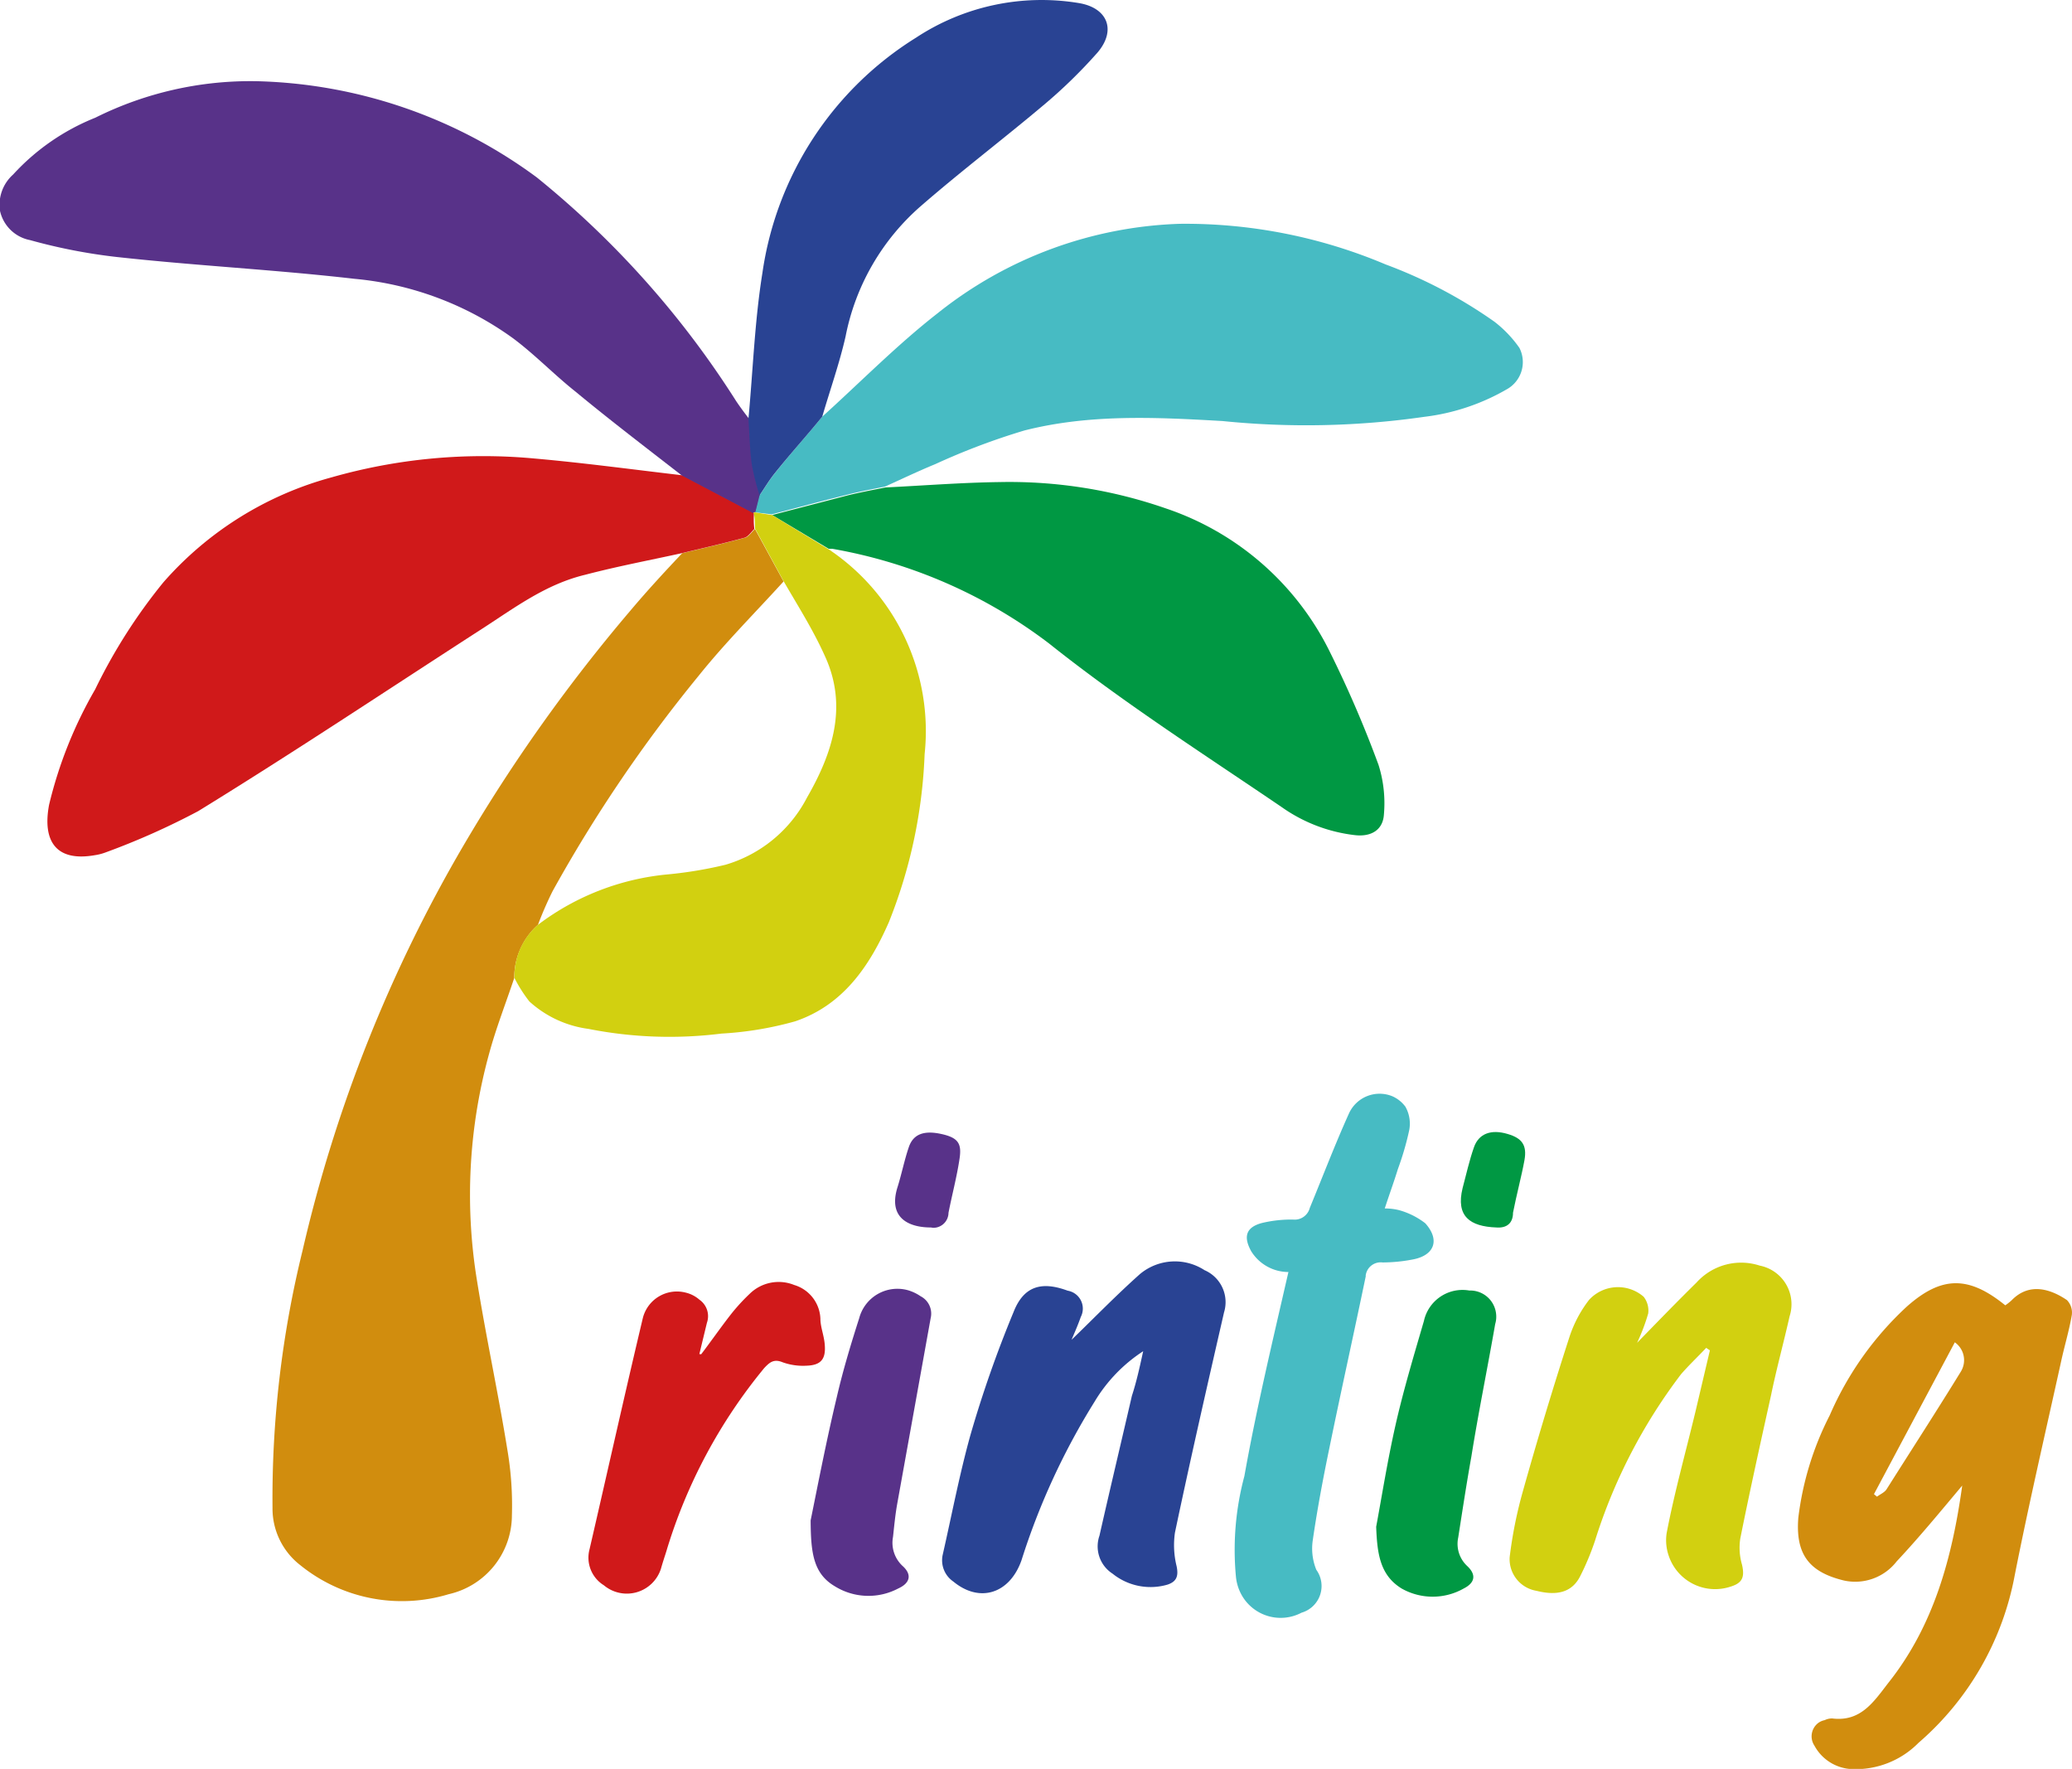 <svg xmlns="http://www.w3.org/2000/svg" viewBox="0 0 123.25 105.2"><defs><style>.cls-1{fill:#d18d0e;}.cls-2{fill:#d0191a;}.cls-3{fill:#583289;}.cls-4{fill:#47bbc3;}.cls-5{fill:#009843;}.cls-6{fill:#d2d010;}.cls-7{fill:#294393;}</style></defs><g id="Layer_2" data-name="Layer 2"><g id="Layer_1-2" data-name="Layer 1"><path class="cls-1" d="M30.59,58.16c-.5,1.5-1.09,3-1.5,4.52a31.58,31.58,0,0,0-.73,13.4c.54,3.38,1.27,6.73,1.82,10.14a19.64,19.64,0,0,1,.27,3.9,4.82,4.82,0,0,1-3.76,4.69,9.6,9.6,0,0,1-8.82-1.72,4.26,4.26,0,0,1-1.66-3.43A61.61,61.61,0,0,1,18,74.36a85.84,85.84,0,0,1,9.59-24.11,98.14,98.14,0,0,1,9.87-13.89c1-1.19,2.06-2.34,3.12-3.46,1.24-.3,2.49-.58,3.73-.92.23-.06.4-.34.6-.52l1.7,3.12c-1.7,1.87-3.49,3.66-5.06,5.62A85.64,85.64,0,0,0,32.87,53,21.54,21.54,0,0,0,32,55,4.2,4.2,0,0,0,30.59,58.16Z"/><path class="cls-2" d="M44.87,31.46c-.19.18-.36.46-.59.52-1.24.34-2.49.62-3.73.92-1.91.42-3.82.78-5.73,1.28-2.34.56-4.17,1.94-6.12,3.2C23.09,41,17.53,44.71,11.79,48.24a43.63,43.63,0,0,1-5.55,2.47,3.1,3.1,0,0,1-.6.15c-2.34.41-3.12-.87-2.72-3A25.56,25.56,0,0,1,5.66,41a32.44,32.44,0,0,1,4.06-6.37,20.38,20.38,0,0,1,10-6.24,32.9,32.9,0,0,1,12.09-1.12c2.95.26,5.88.66,8.81,1l4.23,2.23C44.83,30.83,44.83,31.12,44.87,31.46Z"/><path class="cls-3" d="M44.79,30.51l-4.23-2.23c-2.12-1.65-4.25-3.27-6.34-5-1.26-1-2.4-2.19-3.7-3.16a19.06,19.06,0,0,0-9.45-3.54c-4.68-.54-9.45-.78-14.16-1.3a33,33,0,0,1-5.12-1A2.27,2.27,0,0,1,0,12.54a2.41,2.41,0,0,1,.78-2.16A13.33,13.33,0,0,1,5.67,7a20.66,20.66,0,0,1,9.64-2.17,29.22,29.22,0,0,1,16.62,5.72A54.87,54.87,0,0,1,43.78,23.84c.24.36.5.71.78,1.07.06.91.08,1.83.2,2.73a15.63,15.63,0,0,0,.46,1.82l-.26,1A.21.21,0,0,0,44.79,30.51Z"/><path class="cls-4" d="M44.93,30.47l.25-1c.3-.44.57-.9.91-1.32C47,27,48,25.9,48.91,24.78c2.27-2.05,4.44-4.26,6.85-6.14a24.32,24.32,0,0,1,14.43-5.33,30.63,30.63,0,0,1,12.24,2.42,28.29,28.29,0,0,1,6.46,3.4,7.11,7.11,0,0,1,1.49,1.56,1.85,1.85,0,0,1-.73,2.45,12.85,12.85,0,0,1-4.93,1.65,49.27,49.27,0,0,1-12,.25c-4-.23-7.91-.42-11.78.56a40.47,40.47,0,0,0-5.3,2c-1,.41-2,.89-3,1.34-.78.16-1.5.29-2.24.48-1.5.37-3,.78-4.5,1.17Z"/><path class="cls-5" d="M45.93,30.63l4.5-1.17c.78-.19,1.49-.32,2.24-.47,2.26-.11,4.52-.29,6.79-.32a28.3,28.3,0,0,1,9.87,1.56,16.86,16.86,0,0,1,9.8,8.59A67.36,67.36,0,0,1,82,45.49a7.58,7.58,0,0,1,.32,2.95c-.06.94-.78,1.33-1.7,1.23A9.4,9.4,0,0,1,76.24,48c-4.68-3.18-9.46-6.24-13.85-9.74a29.72,29.72,0,0,0-12.87-5.62,1.74,1.74,0,0,0-.22,0Z"/><path class="cls-6" d="M45.93,30.63l3.38,2.05A13,13,0,0,1,55,44.85a29.88,29.88,0,0,1-2.13,10c-1.15,2.62-2.73,4.93-5.57,5.89a20.34,20.34,0,0,1-4.39.73A24.84,24.84,0,0,1,35,61.19a6.48,6.48,0,0,1-3.51-1.63,8.5,8.5,0,0,1-.89-1.4A4.07,4.07,0,0,1,32,55a15.1,15.1,0,0,1,7.74-3,24.51,24.51,0,0,0,3.41-.57A8,8,0,0,0,48,47.44C49.52,44.8,50.45,42,49.06,39c-.7-1.56-1.62-3-2.45-4.44l-1.7-3.13c0-.31,0-.63-.08-.95a.29.29,0,0,1,.13,0Z"/><path class="cls-1" d="M116.72,88.35c-1.31,1.56-2.55,3.07-3.9,4.51A3.12,3.12,0,0,1,109.7,94c-2.09-.5-2.9-1.56-2.73-3.73a18.1,18.1,0,0,1,1.87-6.1,19.13,19.13,0,0,1,4.58-6.46c2.07-1.84,3.68-1.85,5.86-.08a3,3,0,0,0,.39-.31c1.06-1.08,2.34-.64,3.28,0a1.07,1.07,0,0,1,.29.88c-.16.94-.44,1.85-.64,2.78-.93,4.22-1.91,8.43-2.75,12.67a17.36,17.36,0,0,1-5.73,10,5.26,5.26,0,0,1-4,1.56,2.66,2.66,0,0,1-2.19-1.39,1,1,0,0,1,.25-1.37,1,1,0,0,1,.36-.15,1,1,0,0,1,.45-.1c1.7.21,2.47-1,3.33-2.11C115.05,96.66,116.13,92.59,116.72,88.35Zm-5.25.51h0l.18.15c.2-.15.45-.25.57-.44,1.48-2.34,3-4.69,4.42-7a1.3,1.3,0,0,0-.36-1.74"/><path class="cls-7" d="M48.91,24.78C48,25.9,47,27,46.09,28.14c-.34.42-.61.88-.91,1.32a15.63,15.63,0,0,1-.46-1.82c-.12-.9-.14-1.82-.2-2.73.27-2.89.37-5.81.83-8.67a19.77,19.77,0,0,1,9.14-14A13.58,13.58,0,0,1,64.16.18c1.73.28,2.26,1.62,1.12,2.95a30,30,0,0,1-3.12,3.05c-2.44,2.06-5,4-7.39,6.08A13.77,13.77,0,0,0,50.3,20C49.94,21.59,49.38,23.17,48.91,24.78Z"/><path class="cls-7" d="M68,80.36a9.23,9.23,0,0,0-2.89,3,41.45,41.45,0,0,0-4.35,9.44c-.71,2-2.5,2.54-4.05,1.26a1.53,1.53,0,0,1-.64-1.57c.54-2.37,1-4.79,1.65-7.13a69.24,69.24,0,0,1,2.57-7.33c.61-1.56,1.68-1.84,3.22-1.27a1.08,1.08,0,0,1,.78,1.56c-.19.54-.43,1.07-.55,1.36,1.25-1.2,2.6-2.6,4.07-3.91a3.24,3.24,0,0,1,3.84-.23,2.07,2.07,0,0,1,1.16,2.51c-1,4.36-2,8.73-2.92,13.1a5.2,5.2,0,0,0,.1,2c.12.58,0,.91-.54,1.09a3.6,3.6,0,0,1-3.27-.65,1.93,1.93,0,0,1-.78-2.26c.63-2.78,1.29-5.55,1.93-8.32C67.6,82.19,67.8,81.28,68,80.36Z"/><path class="cls-6" d="M97.38,79.86c1.18-1.21,2.34-2.41,3.54-3.59a3.57,3.57,0,0,1,3.76-1,2.34,2.34,0,0,1,1.84,2.75,2.68,2.68,0,0,1-.07.27c-.35,1.56-.78,3.12-1.1,4.68-.63,2.84-1.26,5.68-1.83,8.52a3.57,3.57,0,0,0,.1,1.56c.18.78,0,1.11-.71,1.32a2.91,2.91,0,0,1-3.66-1.88,2.8,2.8,0,0,1-.11-1.32c.46-2.41,1.13-4.8,1.71-7.21l.86-3.65-.22-.15c-.49.52-1,1-1.49,1.56a32.28,32.28,0,0,0-5.12,9.9A15.5,15.5,0,0,1,94,93.73c-.47.94-1.33,1.2-2.6.88a1.91,1.91,0,0,1-1.6-2,25.89,25.89,0,0,1,.78-3.9q1.3-4.64,2.79-9.24a7.36,7.36,0,0,1,1.15-2.16,2.33,2.33,0,0,1,3.25-.19,1.33,1.33,0,0,1,.27,1A11.77,11.77,0,0,1,97.38,79.86Z"/><path class="cls-4" d="M76.64,75.65a2.61,2.61,0,0,1-2.21-1.23c-.49-.88-.31-1.44.65-1.69a7.5,7.5,0,0,1,1.83-.2.93.93,0,0,0,1-.69c.78-1.89,1.5-3.78,2.34-5.64a2,2,0,0,1,2.58-1,1.93,1.93,0,0,1,.77.62,2.05,2.05,0,0,1,.22,1.42,17.09,17.09,0,0,1-.67,2.29c-.24.78-.51,1.51-.78,2.34a3.47,3.47,0,0,1,.85.1,4.49,4.49,0,0,1,1.56.78c.9,1,.54,1.93-.78,2.16a9.46,9.46,0,0,1-1.76.17.9.9,0,0,0-1,.75.17.17,0,0,0,0,.07c-.7,3.37-1.45,6.74-2.15,10.15-.38,1.83-.73,3.68-1,5.54a3.34,3.34,0,0,0,.21,1.77,1.65,1.65,0,0,1-.88,2.55,2.66,2.66,0,0,1-3.6-1.12,2.79,2.79,0,0,1-.3-1,16.94,16.94,0,0,1,.5-6C74.73,83.8,75.7,79.75,76.64,75.65Z"/><path class="cls-2" d="M41.71,80.54c.6-.79,1.17-1.61,1.78-2.39a11.43,11.43,0,0,1,1.1-1.2,2.46,2.46,0,0,1,2.65-.53,2.18,2.18,0,0,1,1.56,2c0,.51.22,1,.26,1.56.07.85-.23,1.21-1.07,1.24a3.62,3.62,0,0,1-1.43-.2c-.53-.22-.78,0-1.1.34a31.26,31.26,0,0,0-5.83,10.92c-.1.32-.21.64-.31,1a2.13,2.13,0,0,1-3.4,1,1.93,1.93,0,0,1-.85-2.15c1.06-4.58,2.08-9.17,3.17-13.75a2.09,2.09,0,0,1,2.53-1.51,1.93,1.93,0,0,1,.84.43,1.19,1.19,0,0,1,.44,1.37l-.45,1.86Z"/><path class="cls-5" d="M81.86,90.8c.34-1.83.67-3.91,1.14-6s1.1-4.18,1.7-6.24a2.35,2.35,0,0,1,2.7-1.81A1.55,1.55,0,0,1,89,78.22a1.51,1.51,0,0,1-.06.52c-.46,2.64-1,5.27-1.42,7.9-.28,1.56-.53,3.2-.78,4.8a1.8,1.8,0,0,0,.53,1.69c.56.52.47,1-.2,1.34a3.75,3.75,0,0,1-3.7,0C82.09,93.68,81.92,92.41,81.86,90.8Z"/><path class="cls-3" d="M48.22,90.42c.42-2.06.93-4.72,1.56-7.35.36-1.56.83-3.12,1.33-4.68A2.35,2.35,0,0,1,54,76.73a2.65,2.65,0,0,1,.76.36,1.16,1.16,0,0,1,.6,1.3q-1,5.55-2,11.1c-.11.63-.17,1.27-.24,1.91a1.88,1.88,0,0,0,.59,1.75c.54.5.43,1-.28,1.32a3.79,3.79,0,0,1-3.77-.13C48.37,93.58,48.23,92.33,48.22,90.42Z"/><path class="cls-5" d="M89,73c-1.56-.06-2.41-.66-2-2.34.22-.82.4-1.65.68-2.44s1-1.08,2-.78c.86.25,1.16.67,1,1.56s-.47,2.05-.68,3.12C90,72.76,89.61,73.05,89,73Z"/><path class="cls-3" d="M55.37,73c-1.31,0-2.53-.56-2-2.34.25-.78.42-1.65.69-2.44s.92-1,1.93-.78,1.22.57,1.09,1.45c-.16,1.09-.45,2.16-.66,3.24a.9.9,0,0,1-.92.89Z"/></g></g></svg>